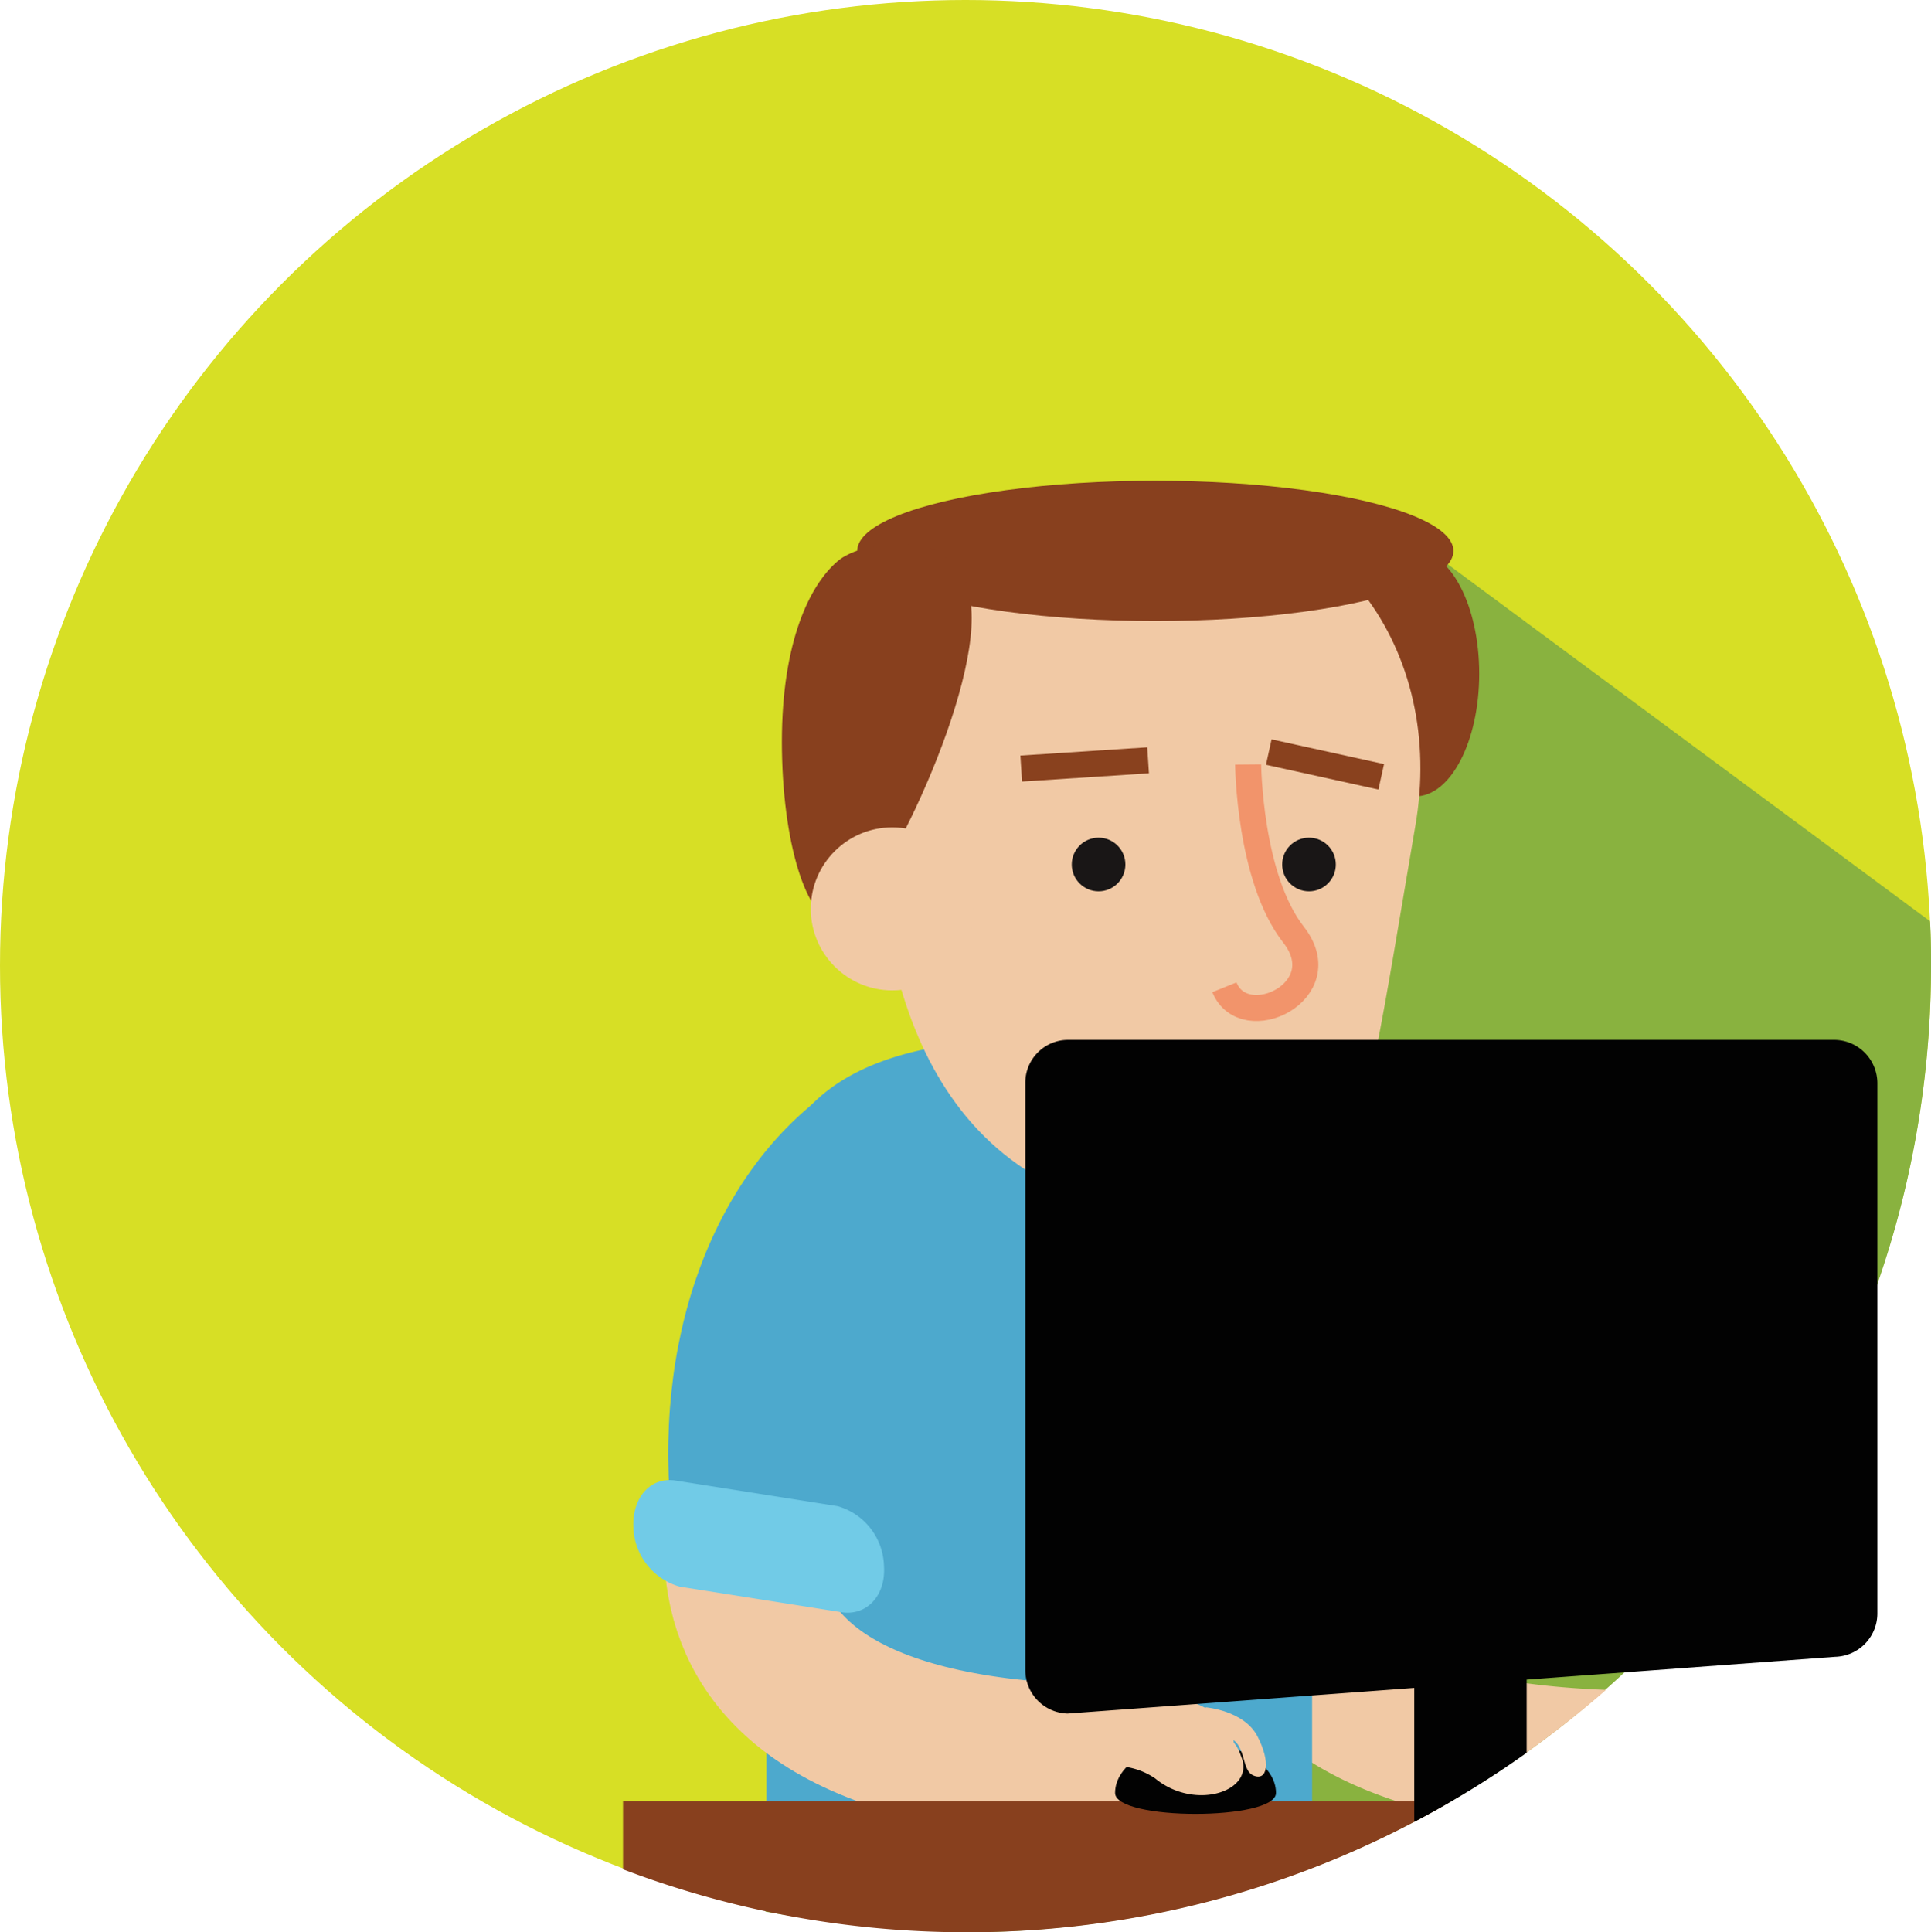 <svg xmlns="http://www.w3.org/2000/svg" viewBox="0 0 150 150.081"><defs><style>.a{fill:#d7df25;}.b{fill:#89b23f;}.c{fill:#f1c9a5;}.d{fill:#4da9cd;}.e,.h,.i,.k{fill:none;stroke-miterlimit:10;}.e{stroke:#f1c9a5;stroke-width:12px;}.f{fill:#71cbe7;}.g{fill:#88401e;}.h,.k{stroke:#f2946b;}.h,.i{stroke-width:2.023px;}.i{stroke:#89411e;}.j{fill:#191616;}.k{stroke-width:0.951px;}.l{fill:#020202;}</style></defs><circle class="a" cx="75" cy="75" r="75" transform="translate(0 0)"/><path class="b" d="M122.387,51.4,85.208,54.124l2.163,10.1L97.628,88.179,67.9,110.855l12.179,18.75-7.131,29.087a111.074,111.074,0,0,0,15.545,1.6,74.994,74.994,0,0,0,75-75c0-1.2,0-2.324-.08-3.526Z" transform="translate(-13.493 -10.214)"/><path class="c" d="M127.865,151.187c-2.724-4.647.8-11.458.8-11.538l-4.888-2.724L118.89,134.2c-.24.481-6.731,12.34-.721,22.6,2.965,5.128,8.413,8.654,16.106,10.577a78.3,78.3,0,0,0,13.462-9.455C137.24,157.517,130.268,155.194,127.865,151.187Z" transform="translate(-22.977 -26.668)"/><path class="d" d="M95.514,100.7h0c-11.7,0-21.234,3.125-21.234,14.824V162.96c0,.641-.08,3.205-.08,5.449a76.932,76.932,0,0,0,15.545,1.6,74.639,74.639,0,0,0,26.843-4.968,19.527,19.527,0,0,0,.08-2.163V115.444C116.748,103.825,107.213,100.7,95.514,100.7Z" transform="translate(-14.745 -20.011)"/><path class="e" d="M74.459,137.6s-14.9,26.6,26.843,26.6" transform="translate(-14.282 -27.344)"/><g transform="translate(49.195 84.856)"><path class="d" d="M78.258,140.435c-.721-6.17.561-9.375,3.205-13.542,1.122-1.683,1.2-6.571.321-8.894l-4.647-12.1c-8.974,6.571-13.7,19.311-12.019,33.734Z" transform="translate(-62.068 -105.9)"/><path class="f" d="M64.6,143.494l12.66,2a4.956,4.956,0,0,1,3.606,4.647h0c.16,2.244-1.282,3.846-3.205,3.606l-12.66-2A4.956,4.956,0,0,1,61.4,147.1h0C61.319,144.856,62.681,143.254,64.6,143.494Z" transform="translate(-61.396 -113.366)"/></g><g transform="translate(90.785 83.093)"><path class="d" d="M128.364,134.87c-2.244-5.769-4.808-8.093-9.135-10.5-1.763-.962-4.087-5.288-4.407-7.772L113.3,103.7c10.978,1.6,21.154,10.657,26.362,24.279Z" transform="translate(-113.3 -103.7)"/><path class="f" d="M140.975,130.073l-10.256,7.612c-1.522,1.122-2,3.766-1.042,5.849h0c.962,2.083,2.965,2.8,4.487,1.683l10.256-7.612c1.522-1.122,2-3.766,1.042-5.849h0C144.5,129.753,142.5,128.952,140.975,130.073Z" transform="translate(-116.456 -108.839)"/></g><ellipse class="g" cx="4.968" cy="9.535" rx="4.968" ry="9.535" transform="translate(104.968 42.788)"/><path class="c" d="M126.827,73.721c-5.048,29.567-4.407,31.41-18.269,30.449C88.846,102.728,85,85.34,85,71.4S92.692,48,106.635,48,129.231,60.019,126.827,73.721Z" transform="translate(-16.891 -9.538)"/><ellipse class="g" cx="23.157" cy="5.449" rx="23.157" ry="5.449" transform="translate(66.587 37.34)"/><path class="g" d="M90.544,58.463c0,7.772-8.093,23.638-10.417,23.638-2.4,0-4.327-6.25-4.327-14.022S77.963,55.9,80.127,54.056C81.89,52.454,90.544,50.691,90.544,58.463Z" transform="translate(-15.063 -10.467)"/><path class="h" d="M120.543,74.1s.08,8.814,3.526,13.221-3.846,7.853-5.369,4.087" transform="translate(-23.588 -14.725)"/><circle class="c" cx="6.33" cy="6.33" r="6.33" transform="translate(62.981 64.263)"/><ellipse class="c" cx="8.574" cy="4.006" rx="8.574" ry="4.006" transform="translate(78.686 131.33)"/><line class="i" y1="0.641" x2="9.856" transform="translate(79.327 59.054)"/><line class="i" x1="8.734" y1="1.923" transform="translate(98.558 58.413)"/><circle class="j" cx="2.083" cy="2.083" r="2.083" transform="translate(83.253 65.064)"/><circle class="j" cx="2.083" cy="2.083" r="2.083" transform="translate(99.599 65.064)"/><path class="k" d="M114.8,103.888a55.4,55.4,0,0,1,7.292.16" transform="translate(-22.813 -20.635)"/><path class="g" d="M87,184.776a74.294,74.294,0,0,0,37.74-10.176H60.4v5.288A75.031,75.031,0,0,0,87,184.776Z" transform="translate(-12.003 -34.696)"/><path class="l" d="M137.1,171.533a75.074,75.074,0,0,0,8.734-5.369V151.1H137.1Z" transform="translate(-27.244 -30.026)"/><path class="l" d="M120.6,172.826c0,2.163-12.5,2.163-12.5,0s2.8-3.926,6.25-3.926S120.6,170.663,120.6,172.826Z" transform="translate(-21.481 -33.563)"/><path class="c" d="M116.794,165.5s2.965.24,4.006,2.244.8,3.526-.321,3.045-.321-3.125-2.724-3.045S116.794,165.5,116.794,165.5Z" transform="translate(-23.124 -32.888)"/><path class="c" d="M108.1,170.453a5.452,5.452,0,0,1,3.125.962c3.125,2.564,7.853.962,6.651-1.763a3.158,3.158,0,0,0-3.526-2.163l-5.849,1.6Z" transform="translate(-21.481 -33.273)"/><path class="l" d="M162.3,148.717l-59.615,4.407a3.37,3.37,0,0,1-3.285-3.365V104.165a3.318,3.318,0,0,1,3.285-3.365H162.3a3.37,3.37,0,0,1,3.285,3.365v41.186A3.37,3.37,0,0,1,162.3,148.717Z" transform="translate(-19.753 -20.031)"/></svg>